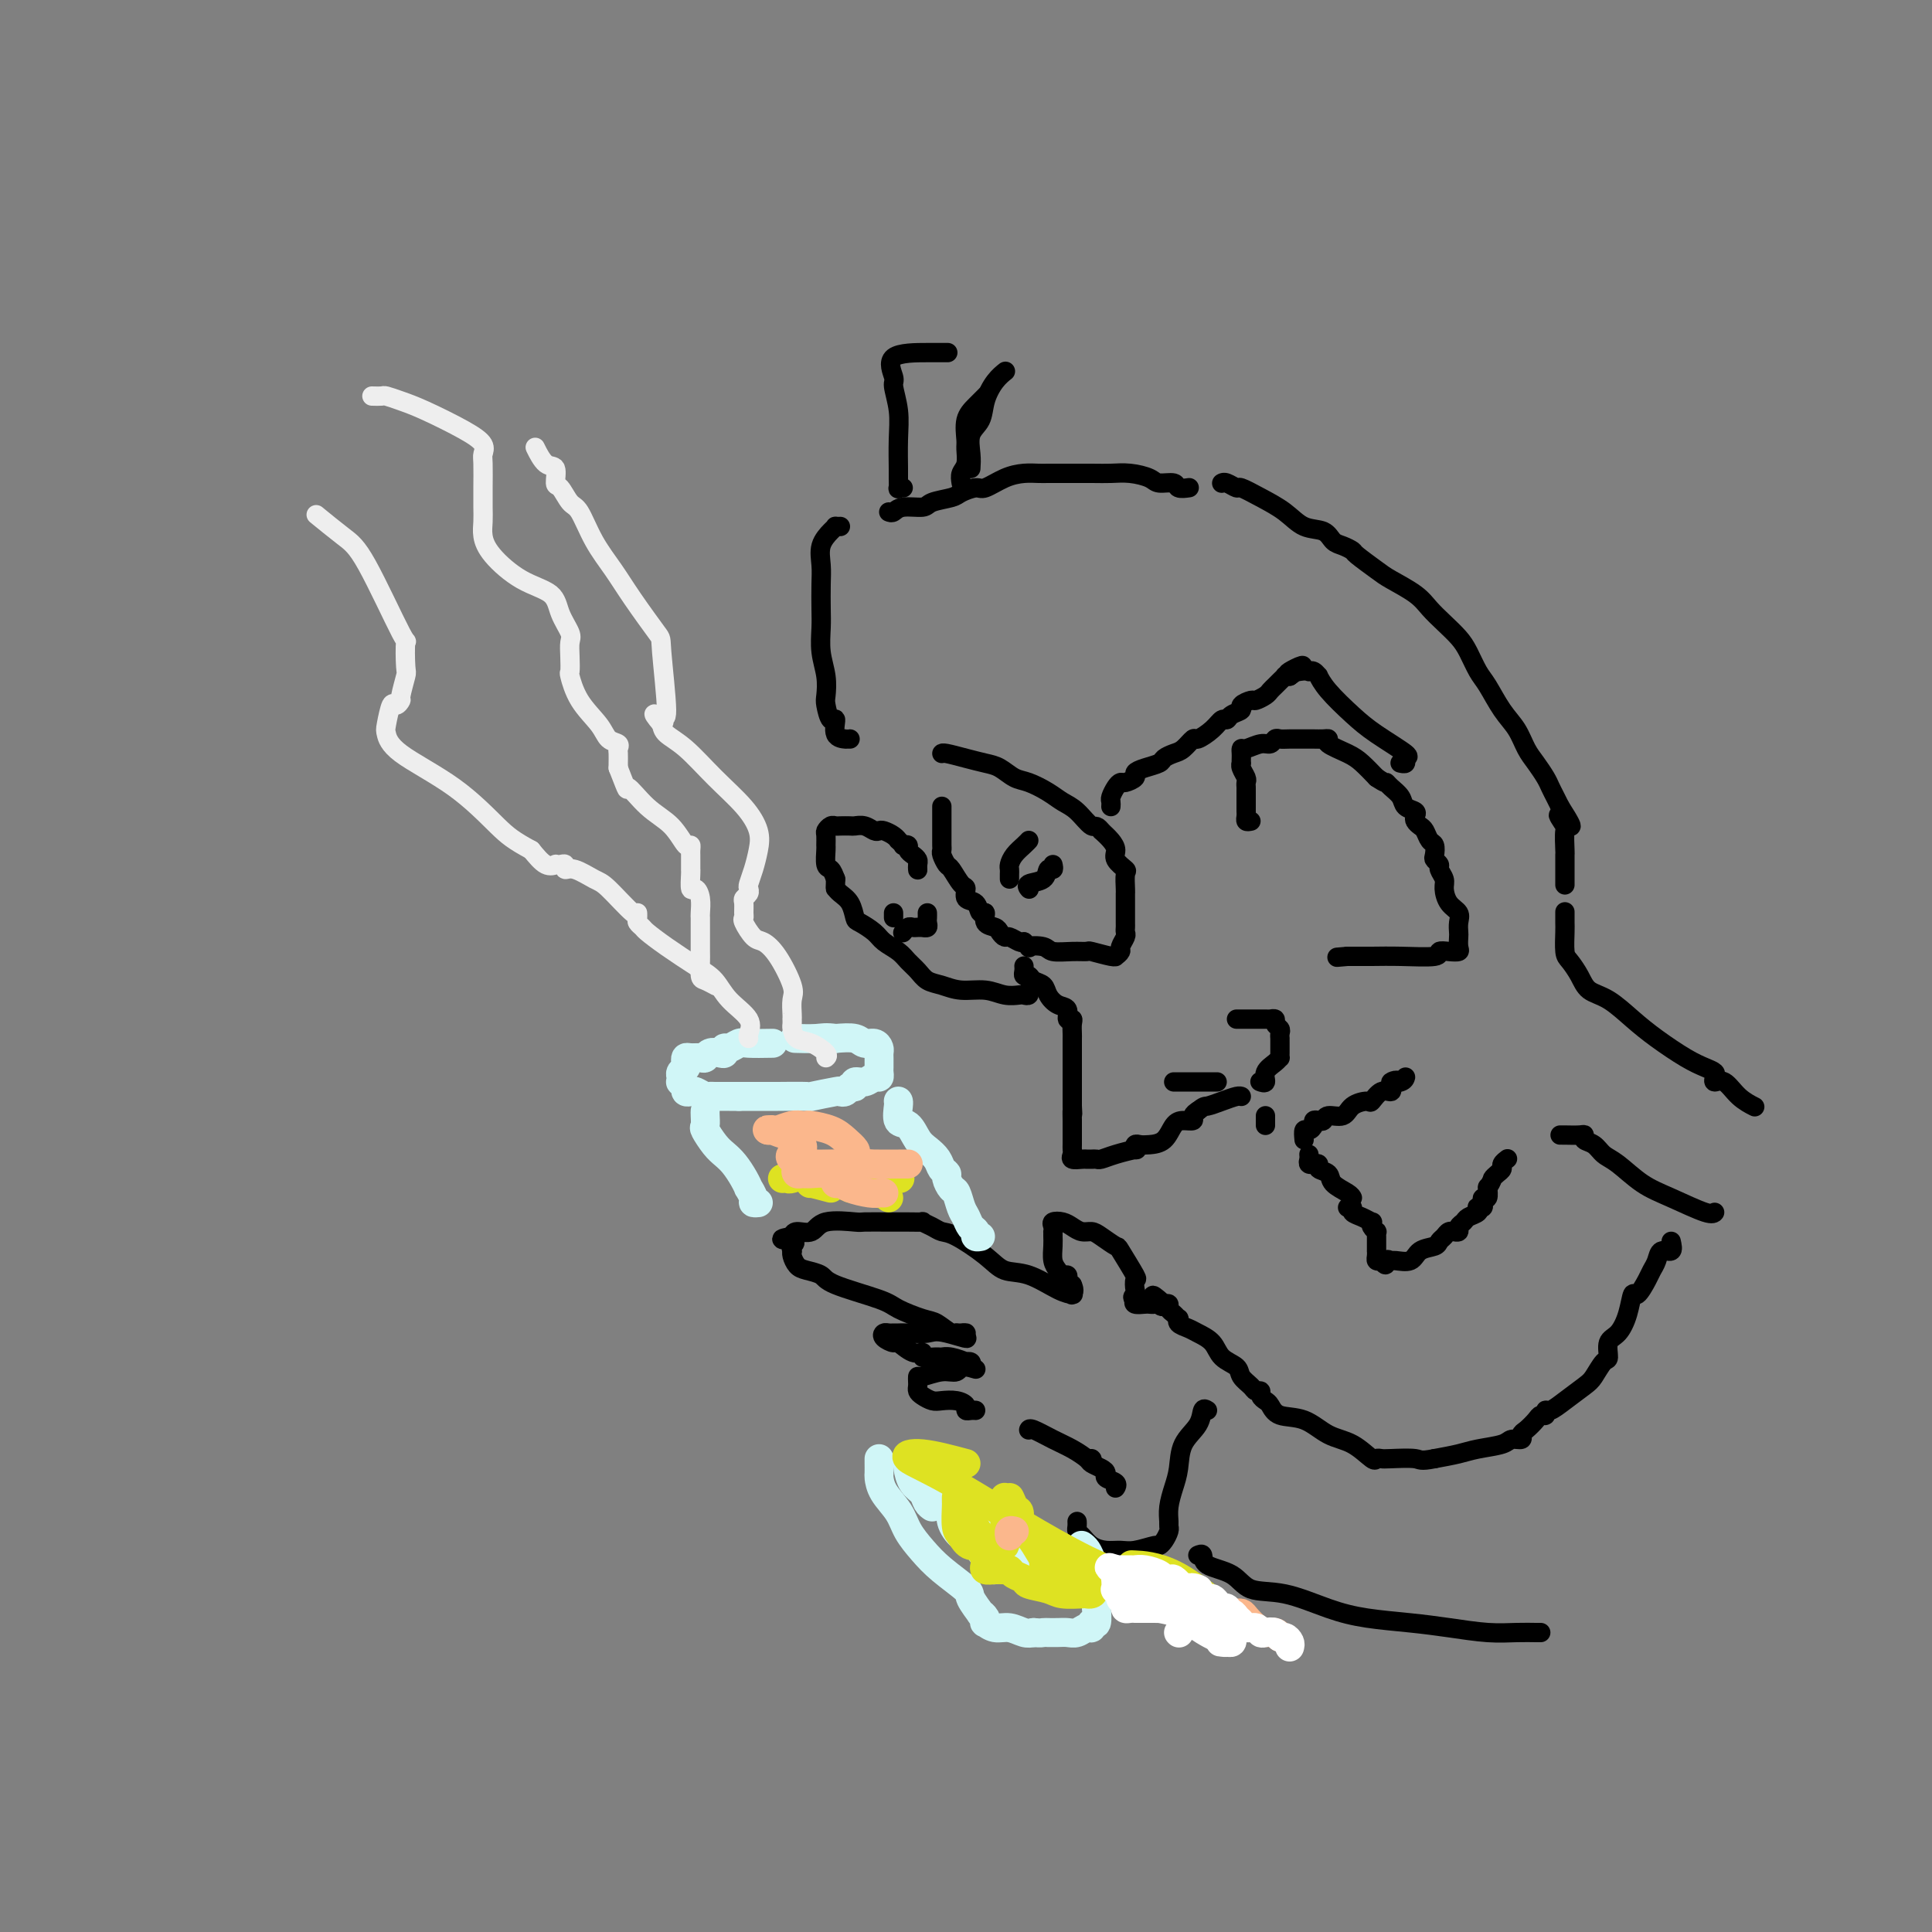 <svg viewBox='0 0 400 400' version='1.1' xmlns='http://www.w3.org/2000/svg' xmlns:xlink='http://www.w3.org/1999/xlink'><rect x="0" y="0" width="400" height="400" fill="#808080" stroke="none"/><g fill='none' stroke='rgb(0,0,0)' stroke-width='4' stroke-linecap='round' stroke-linejoin='round'><path d='M195,167c-0.000,-0.057 -0.000,-0.114 0,0c0.000,0.114 0.000,0.398 0,1c-0.000,0.602 -0.000,1.523 0,2c0.000,0.477 0.000,0.509 0,1c-0.000,0.491 -0.001,1.440 0,2c0.001,0.560 0.003,0.732 0,1c-0.003,0.268 -0.013,0.633 0,1c0.013,0.367 0.048,0.736 0,1c-0.048,0.264 -0.180,0.423 0,1c0.180,0.577 0.673,1.573 1,2c0.327,0.427 0.487,0.284 1,1c0.513,0.716 1.380,2.291 2,3c0.620,0.709 0.993,0.552 1,1c0.007,0.448 -0.354,1.500 0,2c0.354,0.500 1.422,0.449 2,1c0.578,0.551 0.665,1.706 1,2c0.335,0.294 0.916,-0.271 1,0c0.084,0.271 -0.329,1.378 0,2c0.329,0.622 1.401,0.759 2,1c0.599,0.241 0.724,0.587 1,1c0.276,0.413 0.703,0.894 1,1c0.297,0.106 0.465,-0.164 1,0c0.535,0.164 1.439,0.761 2,1c0.561,0.239 0.781,0.119 1,0'/><path d='M212,195c1.919,1.635 0.718,1.223 1,1c0.282,-0.223 2.047,-0.257 3,0c0.953,0.257 1.092,0.805 2,1c0.908,0.195 2.583,0.038 4,0c1.417,-0.038 2.575,0.043 3,0c0.425,-0.043 0.118,-0.211 1,0c0.882,0.211 2.953,0.801 4,1c1.047,0.199 1.069,0.008 1,0c-0.069,-0.008 -0.229,0.167 0,0c0.229,-0.167 0.846,-0.675 1,-1c0.154,-0.325 -0.155,-0.467 0,-1c0.155,-0.533 0.774,-1.457 1,-2c0.226,-0.543 0.061,-0.705 0,-1c-0.061,-0.295 -0.016,-0.723 0,-1c0.016,-0.277 0.004,-0.403 0,-1c-0.004,-0.597 -0.001,-1.665 0,-2c0.001,-0.335 0.000,0.064 0,0c-0.000,-0.064 0.000,-0.593 0,-1c-0.000,-0.407 -0.001,-0.694 0,-1c0.001,-0.306 0.002,-0.630 0,-1c-0.002,-0.370 -0.008,-0.785 0,-1c0.008,-0.215 0.031,-0.232 0,-1c-0.031,-0.768 -0.116,-2.289 0,-3c0.116,-0.711 0.432,-0.613 0,-1c-0.432,-0.387 -1.611,-1.258 -2,-2c-0.389,-0.742 0.011,-1.354 0,-2c-0.011,-0.646 -0.432,-1.328 -1,-2c-0.568,-0.672 -1.284,-1.336 -2,-2'/><path d='M228,172c-1.084,-1.463 -1.294,-0.619 -2,-1c-0.706,-0.381 -1.907,-1.985 -3,-3c-1.093,-1.015 -2.078,-1.442 -3,-2c-0.922,-0.558 -1.782,-1.249 -3,-2c-1.218,-0.751 -2.793,-1.563 -4,-2c-1.207,-0.437 -2.047,-0.499 -3,-1c-0.953,-0.501 -2.021,-1.441 -3,-2c-0.979,-0.559 -1.870,-0.738 -3,-1c-1.130,-0.262 -2.499,-0.606 -4,-1c-1.501,-0.394 -3.135,-0.837 -4,-1c-0.865,-0.163 -0.961,-0.047 -1,0c-0.039,0.047 -0.019,0.023 0,0'/><path d='M190,180c0.006,0.089 0.012,0.179 0,0c-0.012,-0.179 -0.040,-0.626 0,-1c0.040,-0.374 0.150,-0.675 0,-1c-0.150,-0.325 -0.561,-0.675 -1,-1c-0.439,-0.325 -0.906,-0.627 -1,-1c-0.094,-0.373 0.186,-0.817 0,-1c-0.186,-0.183 -0.836,-0.104 -1,0c-0.164,0.104 0.160,0.234 0,0c-0.160,-0.234 -0.802,-0.834 -1,-1c-0.198,-0.166 0.050,0.100 0,0c-0.050,-0.100 -0.397,-0.566 -1,-1c-0.603,-0.434 -1.461,-0.834 -2,-1c-0.539,-0.166 -0.759,-0.097 -1,0c-0.241,0.097 -0.502,0.222 -1,0c-0.498,-0.222 -1.233,-0.791 -2,-1c-0.767,-0.209 -1.567,-0.057 -2,0c-0.433,0.057 -0.498,0.019 -1,0c-0.502,-0.019 -1.441,-0.017 -2,0c-0.559,0.017 -0.738,0.050 -1,0c-0.262,-0.050 -0.606,-0.184 -1,0c-0.394,0.184 -0.838,0.687 -1,1c-0.162,0.313 -0.040,0.436 0,1c0.040,0.564 -0.000,1.568 0,2c0.000,0.432 0.041,0.291 0,1c-0.041,0.709 -0.165,2.268 0,3c0.165,0.732 0.619,0.638 1,1c0.381,0.362 0.691,1.181 1,2'/><path d='M173,182c-0.032,2.114 -0.113,1.899 0,2c0.113,0.101 0.418,0.516 1,1c0.582,0.484 1.439,1.036 2,2c0.561,0.964 0.825,2.341 1,3c0.175,0.659 0.259,0.599 1,1c0.741,0.401 2.138,1.262 3,2c0.862,0.738 1.189,1.353 2,2c0.811,0.647 2.107,1.325 3,2c0.893,0.675 1.385,1.348 2,2c0.615,0.652 1.354,1.284 2,2c0.646,0.716 1.201,1.516 2,2c0.799,0.484 1.843,0.652 3,1c1.157,0.348 2.428,0.878 4,1c1.572,0.122 3.444,-0.162 5,0c1.556,0.162 2.795,0.772 4,1c1.205,0.228 2.375,0.075 3,0c0.625,-0.075 0.704,-0.072 1,0c0.296,0.072 0.811,0.212 1,0c0.189,-0.212 0.054,-0.775 0,-1c-0.054,-0.225 -0.027,-0.113 0,0'/><path d='M230,167c0.023,-0.361 0.046,-0.723 0,-1c-0.046,-0.277 -0.162,-0.470 0,-1c0.162,-0.530 0.603,-1.399 1,-2c0.397,-0.601 0.752,-0.935 1,-1c0.248,-0.065 0.389,0.137 1,0c0.611,-0.137 1.693,-0.614 2,-1c0.307,-0.386 -0.160,-0.681 0,-1c0.160,-0.319 0.949,-0.661 2,-1c1.051,-0.339 2.366,-0.673 3,-1c0.634,-0.327 0.588,-0.646 1,-1c0.412,-0.354 1.283,-0.741 2,-1c0.717,-0.259 1.281,-0.389 2,-1c0.719,-0.611 1.593,-1.704 2,-2c0.407,-0.296 0.345,0.205 1,0c0.655,-0.205 2.026,-1.116 3,-2c0.974,-0.884 1.551,-1.742 2,-2c0.449,-0.258 0.768,0.085 1,0c0.232,-0.085 0.376,-0.596 1,-1c0.624,-0.404 1.729,-0.700 2,-1c0.271,-0.300 -0.292,-0.605 0,-1c0.292,-0.395 1.440,-0.879 2,-1c0.560,-0.121 0.531,0.123 1,0c0.469,-0.123 1.436,-0.611 2,-1c0.564,-0.389 0.725,-0.679 1,-1c0.275,-0.321 0.665,-0.675 1,-1c0.335,-0.325 0.616,-0.623 1,-1c0.384,-0.377 0.873,-0.832 1,-1c0.127,-0.168 -0.106,-0.048 0,0c0.106,0.048 0.553,0.024 1,0'/><path d='M267,140c5.481,-3.785 1.184,-1.747 0,-1c-1.184,0.747 0.744,0.205 2,0c1.256,-0.205 1.838,-0.071 2,0c0.162,0.071 -0.097,0.079 0,0c0.097,-0.079 0.549,-0.244 1,0c0.451,0.244 0.900,0.896 1,1c0.100,0.104 -0.151,-0.340 0,0c0.151,0.340 0.702,1.463 2,3c1.298,1.537 3.344,3.487 5,5c1.656,1.513 2.923,2.587 5,4c2.077,1.413 4.963,3.163 6,4c1.037,0.837 0.227,0.760 0,1c-0.227,0.240 0.131,0.795 0,1c-0.131,0.205 -0.752,0.058 -1,0c-0.248,-0.058 -0.124,-0.029 0,0'/><path d='M259,170c-0.423,0.085 -0.845,0.170 -1,0c-0.155,-0.170 -0.041,-0.595 0,-1c0.041,-0.405 0.011,-0.791 0,-1c-0.011,-0.209 -0.002,-0.240 0,-1c0.002,-0.760 -0.003,-2.249 0,-3c0.003,-0.751 0.015,-0.766 0,-1c-0.015,-0.234 -0.057,-0.689 0,-1c0.057,-0.311 0.211,-0.479 0,-1c-0.211,-0.521 -0.789,-1.396 -1,-2c-0.211,-0.604 -0.057,-0.936 0,-1c0.057,-0.064 0.016,0.142 0,0c-0.016,-0.142 -0.009,-0.630 0,-1c0.009,-0.370 0.019,-0.620 0,-1c-0.019,-0.380 -0.069,-0.890 0,-1c0.069,-0.110 0.255,0.181 1,0c0.745,-0.181 2.047,-0.833 3,-1c0.953,-0.167 1.558,0.151 2,0c0.442,-0.151 0.723,-0.773 1,-1c0.277,-0.227 0.550,-0.061 1,0c0.450,0.061 1.078,0.016 2,0c0.922,-0.016 2.139,-0.002 3,0c0.861,0.002 1.368,-0.007 2,0c0.632,0.007 1.390,0.032 2,0c0.610,-0.032 1.072,-0.119 1,0c-0.072,0.119 -0.679,0.444 0,1c0.679,0.556 2.644,1.342 4,2c1.356,0.658 2.102,1.188 3,2c0.898,0.812 1.949,1.906 3,3'/><path d='M285,161c2.124,1.428 1.936,0.998 2,1c0.064,0.002 0.382,0.434 1,1c0.618,0.566 1.538,1.265 2,2c0.462,0.735 0.467,1.507 1,2c0.533,0.493 1.596,0.708 2,1c0.404,0.292 0.150,0.660 0,1c-0.150,0.340 -0.194,0.653 0,1c0.194,0.347 0.627,0.727 1,1c0.373,0.273 0.687,0.440 1,1c0.313,0.560 0.624,1.512 1,2c0.376,0.488 0.818,0.511 1,1c0.182,0.489 0.105,1.444 0,2c-0.105,0.556 -0.239,0.714 0,1c0.239,0.286 0.850,0.699 1,1c0.150,0.301 -0.163,0.489 0,1c0.163,0.511 0.800,1.344 1,2c0.200,0.656 -0.037,1.135 0,2c0.037,0.865 0.350,2.114 1,3c0.650,0.886 1.638,1.407 2,2c0.362,0.593 0.098,1.259 0,2c-0.098,0.741 -0.032,1.558 0,2c0.032,0.442 0.029,0.510 0,1c-0.029,0.490 -0.083,1.403 0,2c0.083,0.597 0.302,0.878 0,1c-0.302,0.122 -1.126,0.085 -2,0c-0.874,-0.085 -1.800,-0.219 -2,0c-0.200,0.219 0.325,0.791 -1,1c-1.325,0.209 -4.499,0.056 -7,0c-2.501,-0.056 -4.327,-0.015 -6,0c-1.673,0.015 -3.192,0.004 -4,0c-0.808,-0.004 -0.904,-0.002 -1,0'/><path d='M279,198c-3.833,0.333 -1.917,0.167 0,0'/><path d='M176,153c-0.485,-0.004 -0.970,-0.009 -1,0c-0.030,0.009 0.395,0.031 0,0c-0.395,-0.031 -1.609,-0.114 -2,-1c-0.391,-0.886 0.040,-2.574 0,-3c-0.040,-0.426 -0.550,0.411 -1,0c-0.450,-0.411 -0.838,-2.070 -1,-3c-0.162,-0.930 -0.096,-1.132 0,-2c0.096,-0.868 0.222,-2.402 0,-4c-0.222,-1.598 -0.791,-3.259 -1,-5c-0.209,-1.741 -0.058,-3.561 0,-5c0.058,-1.439 0.022,-2.497 0,-4c-0.022,-1.503 -0.030,-3.450 0,-5c0.030,-1.550 0.098,-2.702 0,-4c-0.098,-1.298 -0.362,-2.740 0,-4c0.362,-1.260 1.351,-2.338 2,-3c0.649,-0.662 0.957,-0.910 1,-1c0.043,-0.090 -0.181,-0.024 0,0c0.181,0.024 0.766,0.007 1,0c0.234,-0.007 0.117,-0.003 0,0'/><path d='M184,106c0.309,0.120 0.618,0.239 1,0c0.382,-0.239 0.835,-0.837 2,-1c1.165,-0.163 3.040,0.110 4,0c0.960,-0.110 1.004,-0.602 2,-1c0.996,-0.398 2.944,-0.702 4,-1c1.056,-0.298 1.220,-0.591 2,-1c0.780,-0.409 2.177,-0.933 3,-1c0.823,-0.067 1.074,0.322 2,0c0.926,-0.322 2.527,-1.354 4,-2c1.473,-0.646 2.817,-0.905 4,-1c1.183,-0.095 2.206,-0.025 3,0c0.794,0.025 1.359,0.006 2,0c0.641,-0.006 1.359,0.001 3,0c1.641,-0.001 4.206,-0.010 6,0c1.794,0.010 2.817,0.040 4,0c1.183,-0.040 2.525,-0.151 4,0c1.475,0.151 3.082,0.562 4,1c0.918,0.438 1.147,0.902 2,1c0.853,0.098 2.332,-0.170 3,0c0.668,0.170 0.526,0.776 1,1c0.474,0.224 1.564,0.064 2,0c0.436,-0.064 0.218,-0.032 0,0'/><path d='M187,101c-0.423,-0.055 -0.846,-0.109 -1,0c-0.154,0.109 -0.040,0.383 0,0c0.040,-0.383 0.007,-1.423 0,-2c-0.007,-0.577 0.014,-0.690 0,-2c-0.014,-1.310 -0.062,-3.815 0,-6c0.062,-2.185 0.235,-4.050 0,-6c-0.235,-1.950 -0.879,-3.987 -1,-5c-0.121,-1.013 0.280,-1.004 0,-2c-0.280,-0.996 -1.240,-2.999 0,-4c1.240,-1.001 4.680,-1.000 7,-1c2.320,0.000 3.520,0.000 4,0c0.480,-0.000 0.240,-0.000 0,0'/><path d='M199,100c-0.114,-0.701 -0.228,-1.402 0,-2c0.228,-0.598 0.799,-1.094 1,-2c0.201,-0.906 0.033,-2.222 0,-3c-0.033,-0.778 0.068,-1.018 0,-2c-0.068,-0.982 -0.307,-2.707 0,-4c0.307,-1.293 1.160,-2.156 2,-3c0.840,-0.844 1.669,-1.670 2,-2c0.331,-0.330 0.166,-0.165 0,0'/><path d='M201,97c0.056,-0.881 0.112,-1.762 0,-3c-0.112,-1.238 -0.390,-2.833 0,-4c0.390,-1.167 1.450,-1.907 2,-3c0.550,-1.093 0.591,-2.540 1,-4c0.409,-1.460 1.187,-2.931 2,-4c0.813,-1.069 1.661,-1.734 2,-2c0.339,-0.266 0.170,-0.133 0,0'/><path d='M209,182c-0.004,-0.327 -0.009,-0.655 0,-1c0.009,-0.345 0.030,-0.709 0,-1c-0.030,-0.291 -0.113,-0.509 0,-1c0.113,-0.491 0.423,-1.256 1,-2c0.577,-0.744 1.423,-1.467 2,-2c0.577,-0.533 0.886,-0.874 1,-1c0.114,-0.126 0.033,-0.036 0,0c-0.033,0.036 -0.016,0.018 0,0'/><path d='M218,179c0.107,0.477 0.215,0.955 0,1c-0.215,0.045 -0.751,-0.342 -1,0c-0.249,0.342 -0.210,1.412 -1,2c-0.790,0.588 -2.408,0.694 -3,1c-0.592,0.306 -0.160,0.813 0,1c0.160,0.187 0.046,0.053 0,0c-0.046,-0.053 -0.023,-0.027 0,0'/><path d='M192,189c0.009,0.340 0.017,0.680 0,1c-0.017,0.320 -0.060,0.622 0,1c0.060,0.378 0.223,0.834 0,1c-0.223,0.166 -0.833,0.044 -1,0c-0.167,-0.044 0.109,-0.008 0,0c-0.109,0.008 -0.604,-0.012 -1,0c-0.396,0.012 -0.694,0.055 -1,0c-0.306,-0.055 -0.621,-0.207 -1,0c-0.379,0.207 -0.823,0.773 -1,1c-0.177,0.227 -0.089,0.113 0,0'/><path d='M185,190c0.000,-0.422 0.000,-0.844 0,-1c0.000,-0.156 0.000,-0.044 0,0c-0.000,0.044 0.000,0.022 0,0'/><path d='M212,200c0.026,0.303 0.052,0.605 0,1c-0.052,0.395 -0.183,0.882 0,1c0.183,0.118 0.682,-0.133 1,0c0.318,0.133 0.457,0.650 1,1c0.543,0.350 1.489,0.532 2,1c0.511,0.468 0.585,1.221 1,2c0.415,0.779 1.169,1.584 2,2c0.831,0.416 1.739,0.444 2,1c0.261,0.556 -0.126,1.640 0,2c0.126,0.360 0.766,-0.006 1,0c0.234,0.006 0.063,0.383 0,1c-0.063,0.617 -0.017,1.475 0,2c0.017,0.525 0.005,0.718 0,1c-0.005,0.282 -0.001,0.652 0,1c0.001,0.348 0.000,0.673 0,1c-0.000,0.327 -0.000,0.654 0,1c0.000,0.346 0.000,0.709 0,1c-0.000,0.291 -0.000,0.511 0,1c0.000,0.489 0.000,1.248 0,2c-0.000,0.752 -0.000,1.497 0,2c0.000,0.503 0.000,0.764 0,1c-0.000,0.236 -0.000,0.448 0,1c0.000,0.552 0.000,1.443 0,2c-0.000,0.557 -0.000,0.778 0,1'/><path d='M222,229c0.155,2.903 0.041,1.159 0,1c-0.041,-0.159 -0.011,1.267 0,2c0.011,0.733 0.003,0.774 0,1c-0.003,0.226 -0.001,0.638 0,1c0.001,0.362 0.001,0.674 0,1c-0.001,0.326 -0.002,0.665 0,1c0.002,0.335 0.007,0.664 0,1c-0.007,0.336 -0.027,0.678 0,1c0.027,0.322 0.101,0.622 0,1c-0.101,0.378 -0.378,0.833 0,1c0.378,0.167 1.409,0.045 2,0c0.591,-0.045 0.740,-0.015 1,0c0.260,0.015 0.631,0.014 1,0c0.369,-0.014 0.736,-0.041 1,0c0.264,0.041 0.424,0.151 1,0c0.576,-0.151 1.568,-0.562 3,-1c1.432,-0.438 3.303,-0.902 4,-1c0.697,-0.098 0.221,0.169 0,0c-0.221,-0.169 -0.186,-0.773 0,-1c0.186,-0.227 0.525,-0.075 1,0c0.475,0.075 1.088,0.073 2,0c0.912,-0.073 2.125,-0.219 3,-1c0.875,-0.781 1.414,-2.198 2,-3c0.586,-0.802 1.219,-0.988 2,-1c0.781,-0.012 1.710,0.151 2,0c0.290,-0.151 -0.060,-0.614 0,-1c0.060,-0.386 0.530,-0.693 1,-1'/><path d='M248,230c1.398,-1.110 1.394,-0.886 2,-1c0.606,-0.114 1.822,-0.567 3,-1c1.178,-0.433 2.317,-0.847 3,-1c0.683,-0.153 0.909,-0.044 1,0c0.091,0.044 0.045,0.022 0,0'/><path d='M261,224c-0.127,-0.047 -0.255,-0.093 0,0c0.255,0.093 0.891,0.327 1,0c0.109,-0.327 -0.311,-1.215 0,-2c0.311,-0.785 1.351,-1.467 2,-2c0.649,-0.533 0.906,-0.916 1,-1c0.094,-0.084 0.025,0.131 0,0c-0.025,-0.131 -0.007,-0.609 0,-1c0.007,-0.391 0.001,-0.696 0,-1c-0.001,-0.304 0.001,-0.606 0,-1c-0.001,-0.394 -0.004,-0.879 0,-1c0.004,-0.121 0.016,0.121 0,0c-0.016,-0.121 -0.061,-0.607 0,-1c0.061,-0.393 0.227,-0.694 0,-1c-0.227,-0.306 -0.846,-0.618 -1,-1c-0.154,-0.382 0.156,-0.834 0,-1c-0.156,-0.166 -0.777,-0.044 -1,0c-0.223,0.044 -0.046,0.012 -1,0c-0.954,-0.012 -3.039,-0.003 -4,0c-0.961,0.003 -0.797,0.001 -1,0c-0.203,-0.001 -0.772,-0.000 -1,0c-0.228,0.000 -0.114,0.000 0,0'/><path d='M252,224c-0.347,0.000 -0.695,0.000 -1,0c-0.305,0.000 -0.569,0.000 -1,0c-0.431,0.000 -1.030,0.000 -2,0c-0.970,-0.000 -2.312,0.000 -3,0c-0.688,0.000 -0.724,-0.000 -1,0c-0.276,0.000 -0.793,0.000 -1,0c-0.207,0.000 -0.103,0.000 0,0'/><path d='M262,231c0.000,0.310 0.000,0.619 0,1c0.000,0.381 0.000,0.833 0,1c0.000,0.167 0.000,0.048 0,0c0.000,-0.048 0.000,-0.024 0,0'/><path d='M270,236c-0.081,-0.868 -0.163,-1.735 0,-2c0.163,-0.265 0.569,0.074 1,0c0.431,-0.074 0.887,-0.560 1,-1c0.113,-0.440 -0.117,-0.834 0,-1c0.117,-0.166 0.582,-0.103 1,0c0.418,0.103 0.788,0.248 1,0c0.212,-0.248 0.266,-0.887 1,-1c0.734,-0.113 2.150,0.302 3,0c0.850,-0.302 1.135,-1.320 2,-2c0.865,-0.680 2.309,-1.023 3,-1c0.691,0.023 0.630,0.412 1,0c0.370,-0.412 1.171,-1.626 2,-2c0.829,-0.374 1.685,0.092 2,0c0.315,-0.092 0.090,-0.740 0,-1c-0.090,-0.260 -0.045,-0.130 0,0'/><path d='M288,225c2.679,-1.944 0.378,-1.305 0,-1c-0.378,0.305 1.167,0.274 2,0c0.833,-0.274 0.952,-0.793 1,-1c0.048,-0.207 0.024,-0.104 0,0'/><path d='M271,239c0.033,0.309 0.066,0.618 0,1c-0.066,0.382 -0.230,0.838 0,1c0.230,0.162 0.853,0.032 1,0c0.147,-0.032 -0.184,0.036 0,0c0.184,-0.036 0.883,-0.175 1,0c0.117,0.175 -0.347,0.663 0,1c0.347,0.337 1.505,0.521 2,1c0.495,0.479 0.329,1.252 1,2c0.671,0.748 2.181,1.471 3,2c0.819,0.529 0.948,0.866 1,1c0.052,0.134 0.026,0.067 0,0'/><path d='M279,250c0.467,-0.091 0.934,-0.183 1,0c0.066,0.183 -0.271,0.640 0,1c0.271,0.360 1.148,0.622 2,1c0.852,0.378 1.678,0.871 2,1c0.322,0.129 0.139,-0.106 0,0c-0.139,0.106 -0.233,0.553 0,1c0.233,0.447 0.795,0.893 1,1c0.205,0.107 0.055,-0.125 0,0c-0.055,0.125 -0.015,0.607 0,1c0.015,0.393 0.004,0.697 0,1c-0.004,0.303 -0.002,0.607 0,1c0.002,0.393 0.003,0.876 0,1c-0.003,0.124 -0.011,-0.111 0,0c0.011,0.111 0.041,0.568 0,1c-0.041,0.432 -0.155,0.838 0,1c0.155,0.162 0.577,0.081 1,0'/><path d='M286,261c1.253,1.700 0.887,0.449 1,0c0.113,-0.449 0.706,-0.095 1,0c0.294,0.095 0.288,-0.069 1,0c0.712,0.069 2.141,0.369 3,0c0.859,-0.369 1.147,-1.409 2,-2c0.853,-0.591 2.271,-0.733 3,-1c0.729,-0.267 0.769,-0.660 1,-1c0.231,-0.340 0.654,-0.626 1,-1c0.346,-0.374 0.614,-0.835 1,-1c0.386,-0.165 0.891,-0.033 1,0c0.109,0.033 -0.179,-0.033 0,0c0.179,0.033 0.826,0.164 1,0c0.174,-0.164 -0.125,-0.622 0,-1c0.125,-0.378 0.673,-0.676 1,-1c0.327,-0.324 0.431,-0.675 1,-1c0.569,-0.325 1.603,-0.626 2,-1c0.397,-0.374 0.158,-0.823 0,-1c-0.158,-0.177 -0.235,-0.084 0,0c0.235,0.084 0.781,0.159 1,0c0.219,-0.159 0.111,-0.551 0,-1c-0.111,-0.449 -0.226,-0.955 0,-1c0.226,-0.045 0.792,0.373 1,0c0.208,-0.373 0.060,-1.535 0,-2c-0.060,-0.465 -0.030,-0.232 0,0'/><path d='M308,246c1.111,-1.798 0.890,-1.792 1,-2c0.110,-0.208 0.552,-0.630 1,-1c0.448,-0.370 0.904,-0.687 1,-1c0.096,-0.313 -0.166,-0.623 0,-1c0.166,-0.377 0.762,-0.822 1,-1c0.238,-0.178 0.119,-0.089 0,0'/><path d='M323,235c0.117,-0.007 0.233,-0.014 1,0c0.767,0.014 2.183,0.049 3,0c0.817,-0.049 1.035,-0.181 1,0c-0.035,0.181 -0.324,0.674 0,1c0.324,0.326 1.262,0.484 2,1c0.738,0.516 1.276,1.389 2,2c0.724,0.611 1.634,0.959 3,2c1.366,1.041 3.189,2.776 5,4c1.811,1.224 3.609,1.936 6,3c2.391,1.064 5.374,2.479 7,3c1.626,0.521 1.893,0.149 2,0c0.107,-0.149 0.053,-0.074 0,0'/><path d='M253,100c-0.054,0.033 -0.109,0.067 0,0c0.109,-0.067 0.381,-0.234 1,0c0.619,0.234 1.585,0.868 2,1c0.415,0.132 0.279,-0.240 1,0c0.721,0.240 2.301,1.090 4,2c1.699,0.910 3.519,1.879 5,3c1.481,1.121 2.625,2.395 4,3c1.375,0.605 2.982,0.541 4,1c1.018,0.459 1.449,1.439 2,2c0.551,0.561 1.223,0.702 2,1c0.777,0.298 1.661,0.754 2,1c0.339,0.246 0.135,0.281 1,1c0.865,0.719 2.801,2.121 4,3c1.199,0.879 1.662,1.236 3,2c1.338,0.764 3.552,1.936 5,3c1.448,1.064 2.131,2.022 3,3c0.869,0.978 1.923,1.978 3,3c1.077,1.022 2.178,2.065 3,3c0.822,0.935 1.365,1.761 2,3c0.635,1.239 1.363,2.891 2,4c0.637,1.109 1.181,1.675 2,3c0.819,1.325 1.911,3.408 3,5c1.089,1.592 2.176,2.691 3,4c0.824,1.309 1.387,2.826 2,4c0.613,1.174 1.278,2.005 2,3c0.722,0.995 1.503,2.153 2,3c0.497,0.847 0.711,1.382 1,2c0.289,0.618 0.654,1.319 1,2c0.346,0.681 0.673,1.340 1,2'/><path d='M323,167c4.580,7.138 1.031,2.981 0,2c-1.031,-0.981 0.456,1.212 1,2c0.544,0.788 0.146,0.171 0,1c-0.146,0.829 -0.039,3.105 0,4c0.039,0.895 0.010,0.408 0,1c-0.010,0.592 -0.003,2.262 0,3c0.003,0.738 0.001,0.545 0,1c-0.001,0.455 -0.000,1.559 0,2c0.000,0.441 0.000,0.221 0,0'/><path d='M324,189c0.001,-0.195 0.002,-0.391 0,0c-0.002,0.391 -0.008,1.367 0,2c0.008,0.633 0.031,0.922 0,2c-0.031,1.078 -0.117,2.944 0,4c0.117,1.056 0.435,1.300 1,2c0.565,0.700 1.377,1.856 2,3c0.623,1.144 1.058,2.278 2,3c0.942,0.722 2.391,1.034 4,2c1.609,0.966 3.377,2.588 5,4c1.623,1.412 3.101,2.616 5,4c1.899,1.384 4.220,2.950 6,4c1.780,1.050 3.018,1.585 4,2c0.982,0.415 1.707,0.709 2,1c0.293,0.291 0.152,0.579 0,1c-0.152,0.421 -0.317,0.975 0,1c0.317,0.025 1.116,-0.478 2,0c0.884,0.478 1.853,1.936 3,3c1.147,1.064 2.470,1.732 3,2c0.530,0.268 0.265,0.134 0,0'/><path d='M346,257c0.203,0.892 0.406,1.784 0,2c-0.406,0.216 -1.422,-0.245 -2,0c-0.578,0.245 -0.718,1.197 -1,2c-0.282,0.803 -0.705,1.456 -1,2c-0.295,0.544 -0.463,0.979 -1,2c-0.537,1.021 -1.444,2.628 -2,3c-0.556,0.372 -0.761,-0.492 -1,0c-0.239,0.492 -0.511,2.339 -1,4c-0.489,1.661 -1.195,3.134 -2,4c-0.805,0.866 -1.708,1.123 -2,2c-0.292,0.877 0.029,2.374 0,3c-0.029,0.626 -0.406,0.382 -1,1c-0.594,0.618 -1.403,2.098 -2,3c-0.597,0.902 -0.982,1.226 -2,2c-1.018,0.774 -2.668,1.997 -4,3c-1.332,1.003 -2.345,1.787 -3,2c-0.655,0.213 -0.952,-0.146 -1,0c-0.048,0.146 0.155,0.798 0,1c-0.155,0.202 -0.667,-0.047 -1,0c-0.333,0.047 -0.488,0.390 -1,1c-0.512,0.610 -1.380,1.487 -2,2c-0.620,0.513 -0.991,0.662 -1,1c-0.009,0.338 0.344,0.864 0,1c-0.344,0.136 -1.385,-0.118 -2,0c-0.615,0.118 -0.804,0.609 -2,1c-1.196,0.391 -3.399,0.682 -5,1c-1.601,0.318 -2.600,0.662 -4,1c-1.400,0.338 -3.200,0.669 -5,1'/><path d='M297,302c-3.106,0.620 -2.872,0.169 -4,0c-1.128,-0.169 -3.620,-0.055 -5,0c-1.380,0.055 -1.649,0.052 -2,0c-0.351,-0.052 -0.784,-0.154 -1,0c-0.216,0.154 -0.215,0.565 -1,0c-0.785,-0.565 -2.357,-2.106 -4,-3c-1.643,-0.894 -3.357,-1.143 -5,-2c-1.643,-0.857 -3.215,-2.323 -5,-3c-1.785,-0.677 -3.784,-0.563 -5,-1c-1.216,-0.437 -1.650,-1.423 -2,-2c-0.350,-0.577 -0.618,-0.745 -1,-1c-0.382,-0.255 -0.880,-0.596 -1,-1c-0.120,-0.404 0.139,-0.871 0,-1c-0.139,-0.129 -0.674,0.080 -1,0c-0.326,-0.080 -0.442,-0.448 -1,-1c-0.558,-0.552 -1.557,-1.289 -2,-2c-0.443,-0.711 -0.331,-1.395 -1,-2c-0.669,-0.605 -2.120,-1.132 -3,-2c-0.880,-0.868 -1.189,-2.079 -2,-3c-0.811,-0.921 -2.126,-1.552 -3,-2c-0.874,-0.448 -1.309,-0.711 -2,-1c-0.691,-0.289 -1.639,-0.602 -2,-1c-0.361,-0.398 -0.134,-0.881 0,-1c0.134,-0.119 0.177,0.126 0,0c-0.177,-0.126 -0.573,-0.621 -1,-1c-0.427,-0.379 -0.884,-0.640 -1,-1c-0.116,-0.360 0.110,-0.817 0,-1c-0.110,-0.183 -0.555,-0.091 -1,0'/><path d='M241,270c-3.952,-3.558 -1.831,-0.954 -1,0c0.831,0.954 0.373,0.256 0,0c-0.373,-0.256 -0.661,-0.071 -1,0c-0.339,0.071 -0.730,0.029 -1,0c-0.270,-0.029 -0.419,-0.046 -1,0c-0.581,0.046 -1.595,0.156 -2,0c-0.405,-0.156 -0.203,-0.578 0,-1'/><path d='M235,269c-0.932,-0.354 -0.261,-0.740 0,-1c0.261,-0.260 0.111,-0.394 0,-1c-0.111,-0.606 -0.183,-1.686 0,-2c0.183,-0.314 0.621,0.136 0,-1c-0.621,-1.136 -2.302,-3.859 -3,-5c-0.698,-1.141 -0.414,-0.701 -1,-1c-0.586,-0.299 -2.043,-1.338 -3,-2c-0.957,-0.662 -1.413,-0.949 -2,-1c-0.587,-0.051 -1.306,0.133 -2,0c-0.694,-0.133 -1.363,-0.582 -2,-1c-0.637,-0.418 -1.243,-0.806 -2,-1c-0.757,-0.194 -1.667,-0.193 -2,0c-0.333,0.193 -0.089,0.579 0,1c0.089,0.421 0.023,0.879 0,1c-0.023,0.121 -0.003,-0.094 0,0c0.003,0.094 -0.010,0.499 0,1c0.010,0.501 0.045,1.100 0,2c-0.045,0.900 -0.170,2.100 0,3c0.170,0.900 0.633,1.499 1,2c0.367,0.501 0.637,0.905 1,1c0.363,0.095 0.819,-0.119 1,0c0.181,0.119 0.087,0.570 0,1c-0.087,0.430 -0.168,0.837 0,1c0.168,0.163 0.584,0.081 1,0'/><path d='M222,266c0.626,1.227 0.192,1.796 0,2c-0.192,0.204 -0.141,0.043 0,0c0.141,-0.043 0.372,0.034 0,0c-0.372,-0.034 -1.345,-0.177 -3,-1c-1.655,-0.823 -3.991,-2.325 -6,-3c-2.009,-0.675 -3.693,-0.523 -5,-1c-1.307,-0.477 -2.239,-1.581 -4,-3c-1.761,-1.419 -4.350,-3.151 -6,-4c-1.650,-0.849 -2.360,-0.816 -3,-1c-0.640,-0.184 -1.211,-0.585 -2,-1c-0.789,-0.415 -1.795,-0.843 -2,-1c-0.205,-0.157 0.392,-0.041 0,0c-0.392,0.041 -1.771,0.009 -3,0c-1.229,-0.009 -2.306,0.005 -4,0c-1.694,-0.005 -4.005,-0.030 -5,0c-0.995,0.030 -0.673,0.116 -2,0c-1.327,-0.116 -4.304,-0.433 -6,0c-1.696,0.433 -2.110,1.617 -3,2c-0.890,0.383 -2.254,-0.033 -3,0c-0.746,0.033 -0.873,0.517 -1,1'/><path d='M164,256c-4.177,0.647 -1.120,0.764 0,1c1.120,0.236 0.303,0.592 0,1c-0.303,0.408 -0.090,0.869 0,1c0.090,0.131 0.059,-0.068 0,0c-0.059,0.068 -0.146,0.401 0,1c0.146,0.599 0.525,1.463 1,2c0.475,0.537 1.044,0.748 2,1c0.956,0.252 2.297,0.544 3,1c0.703,0.456 0.768,1.077 3,2c2.232,0.923 6.632,2.150 9,3c2.368,0.850 2.703,1.324 4,2c1.297,0.676 3.554,1.554 5,2c1.446,0.446 2.081,0.459 3,1c0.919,0.541 2.123,1.609 3,2c0.877,0.391 1.429,0.105 2,0c0.571,-0.105 1.163,-0.030 1,0c-0.163,0.030 -1.082,0.015 -2,0'/><path d='M198,276c4.838,2.166 0.432,0.580 -2,0c-2.432,-0.580 -2.889,-0.155 -4,0c-1.111,0.155 -2.875,0.041 -4,0c-1.125,-0.041 -1.610,-0.008 -2,0c-0.390,0.008 -0.686,-0.008 -1,0c-0.314,0.008 -0.647,0.038 -1,0c-0.353,-0.038 -0.726,-0.146 -1,0c-0.274,0.146 -0.447,0.546 0,1c0.447,0.454 1.516,0.963 2,1c0.484,0.037 0.384,-0.396 1,0c0.616,0.396 1.949,1.623 3,2c1.051,0.377 1.822,-0.095 2,0c0.178,0.095 -0.235,0.756 0,1c0.235,0.244 1.118,0.069 2,0c0.882,-0.069 1.762,-0.032 2,0c0.238,0.032 -0.167,0.060 0,0c0.167,-0.060 0.907,-0.210 2,0c1.093,0.210 2.540,0.778 3,1c0.460,0.222 -0.069,0.098 0,0c0.069,-0.098 0.734,-0.171 1,0c0.266,0.171 0.133,0.585 0,1'/><path d='M201,283c2.338,1.018 0.181,0.062 -1,0c-1.181,-0.062 -1.388,0.771 -2,1c-0.612,0.229 -1.628,-0.146 -3,0c-1.372,0.146 -3.100,0.813 -4,1c-0.900,0.187 -0.971,-0.105 -1,0c-0.029,0.105 -0.016,0.606 0,1c0.016,0.394 0.034,0.680 0,1c-0.034,0.320 -0.119,0.673 0,1c0.119,0.327 0.442,0.626 1,1c0.558,0.374 1.350,0.822 2,1c0.650,0.178 1.158,0.086 2,0c0.842,-0.086 2.019,-0.167 3,0c0.981,0.167 1.766,0.581 2,1c0.234,0.419 -0.081,0.844 0,1c0.081,0.156 0.560,0.042 1,0c0.440,-0.042 0.840,-0.012 1,0c0.160,0.012 0.080,0.006 0,0'/><path d='M226,302c0.000,0.000 0.100,0.100 0.1,0.1'/><path d='M213,296c-0.018,0.048 -0.036,0.097 0,0c0.036,-0.097 0.127,-0.338 1,0c0.873,0.338 2.527,1.256 4,2c1.473,0.744 2.763,1.312 4,2c1.237,0.688 2.420,1.494 3,2c0.580,0.506 0.555,0.713 1,1c0.445,0.287 1.359,0.655 2,1c0.641,0.345 1.009,0.667 1,1c-0.009,0.333 -0.395,0.678 0,1c0.395,0.322 1.570,0.622 2,1c0.430,0.378 0.116,0.832 0,1c-0.116,0.168 -0.033,0.048 0,0c0.033,-0.048 0.017,-0.024 0,0'/><path d='M250,292c-0.394,-0.252 -0.788,-0.504 -1,0c-0.212,0.504 -0.243,1.765 -1,3c-0.757,1.235 -2.241,2.443 -3,4c-0.759,1.557 -0.792,3.464 -1,5c-0.208,1.536 -0.591,2.701 -1,4c-0.409,1.299 -0.844,2.733 -1,4c-0.156,1.267 -0.031,2.368 0,3c0.031,0.632 -0.030,0.795 0,1c0.030,0.205 0.153,0.451 0,1c-0.153,0.549 -0.582,1.401 -1,2c-0.418,0.599 -0.825,0.946 -1,1c-0.175,0.054 -0.119,-0.184 -1,0c-0.881,0.184 -2.698,0.789 -4,1c-1.302,0.211 -2.090,0.029 -3,0c-0.910,-0.029 -1.943,0.095 -3,0c-1.057,-0.095 -2.140,-0.407 -3,-1c-0.860,-0.593 -1.498,-1.465 -2,-2c-0.502,-0.535 -0.866,-0.731 -1,-1c-0.134,-0.269 -0.036,-0.611 0,-1c0.036,-0.389 0.010,-0.825 0,-1c-0.010,-0.175 -0.005,-0.087 0,0'/><path d='M248,322c0.440,-0.189 0.879,-0.379 1,0c0.121,0.379 -0.077,1.326 1,2c1.077,0.674 3.428,1.073 5,2c1.572,0.927 2.364,2.381 4,3c1.636,0.619 4.114,0.403 7,1c2.886,0.597 6.178,2.006 9,3c2.822,0.994 5.174,1.573 8,2c2.826,0.427 6.127,0.703 9,1c2.873,0.297 5.320,0.615 8,1c2.680,0.385 5.594,0.835 8,1c2.406,0.165 4.305,0.044 6,0c1.695,-0.044 3.187,-0.012 4,0c0.813,0.012 0.947,0.003 1,0c0.053,-0.003 0.027,-0.002 0,0'/></g>
<g fill='none' stroke='rgb(208,246,247)' stroke-width='6' stroke-linecap='round' stroke-linejoin='round'><path d='M160,216c-1.939,0.032 -3.878,0.065 -5,0c-1.122,-0.065 -1.427,-0.227 -2,0c-0.573,0.227 -1.414,0.845 -2,1c-0.586,0.155 -0.917,-0.151 -1,0c-0.083,0.151 0.081,0.758 0,1c-0.081,0.242 -0.406,0.118 -1,0c-0.594,-0.118 -1.455,-0.228 -2,0c-0.545,0.228 -0.773,0.796 -1,1c-0.227,0.204 -0.452,0.043 -1,0c-0.548,-0.043 -1.419,0.030 -2,0c-0.581,-0.030 -0.874,-0.163 -1,0c-0.126,0.163 -0.086,0.622 0,1c0.086,0.378 0.218,0.675 0,1c-0.218,0.325 -0.786,0.678 -1,1c-0.214,0.322 -0.072,0.612 0,1c0.072,0.388 0.075,0.875 0,1c-0.075,0.125 -0.228,-0.111 0,0c0.228,0.111 0.838,0.569 1,1c0.162,0.431 -0.125,0.833 0,1c0.125,0.167 0.662,0.097 1,0c0.338,-0.097 0.479,-0.222 1,0c0.521,0.222 1.424,0.792 2,1c0.576,0.208 0.824,0.056 1,0c0.176,-0.056 0.278,-0.015 1,0c0.722,0.015 2.063,0.004 3,0c0.937,-0.004 1.468,-0.002 2,0'/><path d='M153,227c1.299,0.000 1.047,0.001 2,0c0.953,-0.001 3.111,-0.004 4,0c0.889,0.004 0.511,0.015 2,0c1.489,-0.015 4.847,-0.055 6,0c1.153,0.055 0.101,0.207 1,0c0.899,-0.207 3.748,-0.772 5,-1c1.252,-0.228 0.908,-0.118 1,0c0.092,0.118 0.619,0.243 1,0c0.381,-0.243 0.616,-0.854 1,-1c0.384,-0.146 0.916,0.172 1,0c0.084,-0.172 -0.279,-0.834 0,-1c0.279,-0.166 1.199,0.163 2,0c0.801,-0.163 1.483,-0.817 2,-1c0.517,-0.183 0.871,0.105 1,0c0.129,-0.105 0.035,-0.602 0,-1c-0.035,-0.398 -0.009,-0.698 0,-1c0.009,-0.302 0.003,-0.605 0,-1c-0.003,-0.395 -0.003,-0.880 0,-1c0.003,-0.120 0.009,0.127 0,0c-0.009,-0.127 -0.031,-0.626 0,-1c0.031,-0.374 0.116,-0.622 0,-1c-0.116,-0.378 -0.433,-0.885 -1,-1c-0.567,-0.115 -1.383,0.161 -2,0c-0.617,-0.161 -1.033,-0.760 -2,-1c-0.967,-0.240 -2.483,-0.120 -4,0'/><path d='M173,215c-2.060,-0.310 -2.708,-0.083 -4,0c-1.292,0.083 -3.226,0.024 -4,0c-0.774,-0.024 -0.387,-0.012 0,0'/><path d='M146,230c-0.013,0.206 -0.026,0.411 0,1c0.026,0.589 0.090,1.560 0,2c-0.090,0.440 -0.333,0.348 0,1c0.333,0.652 1.242,2.050 2,3c0.758,0.950 1.365,1.454 2,2c0.635,0.546 1.299,1.134 2,2c0.701,0.866 1.441,2.012 2,3c0.559,0.988 0.938,1.820 1,2c0.062,0.180 -0.193,-0.292 0,0c0.193,0.292 0.835,1.346 1,2c0.165,0.654 -0.148,0.907 0,1c0.148,0.093 0.757,0.027 1,0c0.243,-0.027 0.122,-0.013 0,0'/><path d='M186,228c-0.013,-0.025 -0.026,-0.049 0,0c0.026,0.049 0.090,0.173 0,1c-0.090,0.827 -0.333,2.357 0,3c0.333,0.643 1.241,0.400 2,1c0.759,0.600 1.370,2.045 2,3c0.630,0.955 1.278,1.421 2,2c0.722,0.579 1.517,1.273 2,2c0.483,0.727 0.654,1.488 1,2c0.346,0.512 0.866,0.774 1,1c0.134,0.226 -0.119,0.416 0,1c0.119,0.584 0.609,1.561 1,2c0.391,0.439 0.683,0.341 1,1c0.317,0.659 0.658,2.075 1,3c0.342,0.925 0.684,1.358 1,2c0.316,0.642 0.607,1.492 1,2c0.393,0.508 0.889,0.672 1,1c0.111,0.328 -0.162,0.819 0,1c0.162,0.181 0.761,0.052 1,0c0.239,-0.052 0.120,-0.026 0,0'/><path d='M182,302c0.001,0.480 0.001,0.960 0,1c-0.001,0.040 -0.005,-0.359 0,0c0.005,0.359 0.017,1.477 0,2c-0.017,0.523 -0.063,0.450 0,1c0.063,0.550 0.233,1.724 1,3c0.767,1.276 2.129,2.653 3,4c0.871,1.347 1.251,2.663 2,4c0.749,1.337 1.869,2.695 3,4c1.131,1.305 2.274,2.555 4,4c1.726,1.445 4.035,3.083 5,4c0.965,0.917 0.585,1.111 1,2c0.415,0.889 1.627,2.472 2,3c0.373,0.528 -0.091,0.002 0,0c0.091,-0.002 0.737,0.520 1,1c0.263,0.480 0.143,0.917 0,1c-0.143,0.083 -0.309,-0.188 0,0c0.309,0.188 1.093,0.834 2,1c0.907,0.166 1.936,-0.148 3,0c1.064,0.148 2.161,0.756 3,1c0.839,0.244 1.419,0.122 2,0'/><path d='M214,338c1.623,0.155 1.681,0.041 2,0c0.319,-0.041 0.900,-0.010 1,0c0.100,0.010 -0.282,-0.001 0,0c0.282,0.001 1.228,0.016 2,0c0.772,-0.016 1.369,-0.061 2,0c0.631,0.061 1.297,0.230 2,0c0.703,-0.230 1.442,-0.857 2,-1c0.558,-0.143 0.934,0.199 1,0c0.066,-0.199 -0.178,-0.939 0,-1c0.178,-0.061 0.780,0.556 1,0c0.220,-0.556 0.060,-2.284 0,-3c-0.060,-0.716 -0.019,-0.418 0,-1c0.019,-0.582 0.016,-2.043 0,-3c-0.016,-0.957 -0.047,-1.409 0,-2c0.047,-0.591 0.170,-1.321 0,-2c-0.170,-0.679 -0.634,-1.306 -1,-2c-0.366,-0.694 -0.634,-1.454 -1,-2c-0.366,-0.546 -0.829,-0.878 -1,-1c-0.171,-0.122 -0.049,-0.035 0,0c0.049,0.035 0.024,0.017 0,0'/><path d='M188,302c-0.004,0.432 -0.008,0.864 0,1c0.008,0.136 0.029,-0.024 0,0c-0.029,0.024 -0.109,0.231 0,1c0.109,0.769 0.408,2.101 1,3c0.592,0.899 1.478,1.365 2,2c0.522,0.635 0.679,1.440 1,2c0.321,0.560 0.806,0.874 1,1c0.194,0.126 0.097,0.063 0,0'/><path d='M196,308c0.726,1.598 1.452,3.196 2,4c0.548,0.804 0.919,0.815 2,2c1.081,1.185 2.871,3.543 4,5c1.129,1.457 1.595,2.013 2,3c0.405,0.987 0.747,2.406 1,2c0.253,-0.406 0.417,-2.636 0,-4c-0.417,-1.364 -1.416,-1.864 -2,-3c-0.584,-1.136 -0.754,-2.910 -1,-4c-0.246,-1.090 -0.568,-1.496 -1,-2c-0.432,-0.504 -0.975,-1.104 -1,-1c-0.025,0.104 0.466,0.914 1,2c0.534,1.086 1.110,2.448 3,4c1.890,1.552 5.094,3.292 7,5c1.906,1.708 2.513,3.383 3,4c0.487,0.617 0.853,0.176 1,0c0.147,-0.176 0.073,-0.088 0,0'/><path d='M192,309c-0.018,-0.296 -0.036,-0.591 0,-1c0.036,-0.409 0.125,-0.930 0,-1c-0.125,-0.070 -0.463,0.313 0,0c0.463,-0.313 1.728,-1.322 3,-2c1.272,-0.678 2.551,-1.024 3,-1c0.449,0.024 0.066,0.418 0,1c-0.066,0.582 0.184,1.354 0,2c-0.184,0.646 -0.801,1.168 -1,2c-0.199,0.832 0.020,1.974 0,3c-0.020,1.026 -0.279,1.936 0,3c0.279,1.064 1.096,2.283 2,3c0.904,0.717 1.895,0.931 3,2c1.105,1.069 2.324,2.994 3,4c0.676,1.006 0.810,1.094 1,1c0.190,-0.094 0.436,-0.372 0,-1c-0.436,-0.628 -1.553,-1.608 -2,-2c-0.447,-0.392 -0.223,-0.196 0,0'/></g>
<g fill='none' stroke='rgb(222,226,34)' stroke-width='6' stroke-linecap='round' stroke-linejoin='round'><path d='M198,310c-0.005,0.419 -0.011,0.838 0,1c0.011,0.162 0.038,0.066 0,1c-0.038,0.934 -0.140,2.899 0,4c0.140,1.101 0.524,1.339 1,2c0.476,0.661 1.044,1.743 2,2c0.956,0.257 2.298,-0.313 3,0c0.702,0.313 0.762,1.509 1,2c0.238,0.491 0.652,0.278 1,0c0.348,-0.278 0.629,-0.622 1,-1c0.371,-0.378 0.831,-0.792 1,-1c0.169,-0.208 0.045,-0.210 0,-1c-0.045,-0.790 -0.013,-2.369 0,-3c0.013,-0.631 0.006,-0.316 0,0'/><path d='M208,310c-0.014,0.357 -0.028,0.713 0,1c0.028,0.287 0.099,0.504 0,1c-0.099,0.496 -0.366,1.272 0,2c0.366,0.728 1.366,1.409 2,2c0.634,0.591 0.903,1.094 1,1c0.097,-0.094 0.023,-0.783 0,-1c-0.023,-0.217 0.004,0.037 0,0c-0.004,-0.037 -0.039,-0.366 0,-1c0.039,-0.634 0.150,-1.572 0,-2c-0.150,-0.428 -0.563,-0.347 -1,-1c-0.437,-0.653 -0.899,-2.039 -1,-2c-0.101,0.039 0.159,1.505 0,2c-0.159,0.495 -0.736,0.021 0,1c0.736,0.979 2.785,3.411 4,5c1.215,1.589 1.596,2.335 2,3c0.404,0.665 0.830,1.251 1,2c0.170,0.749 0.084,1.663 0,2c-0.084,0.337 -0.167,0.096 0,0c0.167,-0.096 0.583,-0.048 1,0'/><path d='M217,325c1.440,2.514 0.540,1.301 1,1c0.460,-0.301 2.281,0.312 4,1c1.719,0.688 3.337,1.453 4,2c0.663,0.547 0.370,0.876 0,1c-0.370,0.124 -0.818,0.044 -1,0c-0.182,-0.044 -0.100,-0.053 -1,0c-0.900,0.053 -2.784,0.169 -4,0c-1.216,-0.169 -1.765,-0.624 -3,-1c-1.235,-0.376 -3.156,-0.675 -4,-1c-0.844,-0.325 -0.610,-0.676 -1,-1c-0.390,-0.324 -1.404,-0.622 -2,-1c-0.596,-0.378 -0.773,-0.837 -1,-1c-0.227,-0.163 -0.505,-0.031 -1,0c-0.495,0.031 -1.209,-0.040 -2,0c-0.791,0.040 -1.660,0.192 -2,0c-0.340,-0.192 -0.150,-0.726 0,-1c0.150,-0.274 0.260,-0.286 0,-1c-0.260,-0.714 -0.892,-2.128 -1,-3c-0.108,-0.872 0.307,-1.200 0,-2c-0.307,-0.800 -1.336,-2.071 -2,-3c-0.664,-0.929 -0.961,-1.517 -1,-2c-0.039,-0.483 0.182,-0.861 0,-1c-0.182,-0.139 -0.766,-0.040 -1,0c-0.234,0.040 -0.117,0.020 0,0'/><path d='M200,303c-3.301,-0.883 -6.602,-1.767 -9,-2c-2.398,-0.233 -3.893,0.183 -3,1c0.893,0.817 4.173,2.033 11,6c6.827,3.967 17.199,10.684 26,15c8.801,4.316 16.031,6.232 21,8c4.969,1.768 7.677,3.388 9,4c1.323,0.612 1.261,0.217 1,0c-0.261,-0.217 -0.719,-0.254 -3,-2c-2.281,-1.746 -6.383,-5.201 -10,-7c-3.617,-1.799 -6.748,-1.943 -8,-2c-1.252,-0.057 -0.626,-0.029 0,0'/><path d='M206,319c-0.111,0.422 -0.222,0.844 0,1c0.222,0.156 0.778,0.044 1,0c0.222,-0.044 0.111,-0.022 0,0'/><path d='M162,244c0.390,-0.030 0.779,-0.061 1,0c0.221,0.061 0.273,0.212 1,0c0.727,-0.212 2.128,-0.789 3,-1c0.872,-0.211 1.213,-0.057 2,0c0.787,0.057 2.020,0.015 3,0c0.980,-0.015 1.709,-0.004 2,0c0.291,0.004 0.146,0.002 0,0'/><path d='M172,246c-1.693,-0.453 -3.386,-0.906 -4,-1c-0.614,-0.094 -0.147,0.171 0,0c0.147,-0.171 -0.024,-0.778 0,-1c0.024,-0.222 0.242,-0.060 1,0c0.758,0.060 2.055,0.016 3,0c0.945,-0.016 1.539,-0.004 3,0c1.461,0.004 3.789,0.001 6,0c2.211,-0.001 4.305,-0.000 5,0c0.695,0.000 -0.010,0.000 0,0c0.010,-0.000 0.735,-0.000 0,0c-0.735,0.000 -2.929,0.000 -4,0c-1.071,-0.000 -1.020,-0.000 -1,0c0.020,0.000 0.010,0.000 0,0'/><path d='M184,248c-0.302,-0.415 -0.605,-0.829 -1,-1c-0.395,-0.171 -0.883,-0.098 -1,0c-0.117,0.098 0.137,0.222 0,0c-0.137,-0.222 -0.666,-0.791 -1,-1c-0.334,-0.209 -0.474,-0.060 -1,0c-0.526,0.060 -1.437,0.030 -2,0c-0.563,-0.030 -0.778,-0.061 -1,0c-0.222,0.061 -0.452,0.212 -1,0c-0.548,-0.212 -1.415,-0.789 -2,-1c-0.585,-0.211 -0.888,-0.057 -1,0c-0.112,0.057 -0.032,0.016 0,0c0.032,-0.016 0.016,-0.008 0,0'/></g>
<g fill='none' stroke='rgb(251,183,140)' stroke-width='6' stroke-linecap='round' stroke-linejoin='round'><path d='M183,247c-0.303,-0.022 -0.607,-0.043 -1,0c-0.393,0.043 -0.876,0.151 -2,0c-1.124,-0.151 -2.888,-0.561 -4,-1c-1.112,-0.439 -1.571,-0.906 -2,-1c-0.429,-0.094 -0.828,0.185 -1,0c-0.172,-0.185 -0.115,-0.834 0,-1c0.115,-0.166 0.290,0.153 0,0c-0.290,-0.153 -1.046,-0.776 -2,-1c-0.954,-0.224 -2.106,-0.050 -3,0c-0.894,0.050 -1.529,-0.025 -2,0c-0.471,0.025 -0.777,0.150 -1,0c-0.223,-0.150 -0.364,-0.576 0,-1c0.364,-0.424 1.232,-0.846 2,-1c0.768,-0.154 1.438,-0.042 2,0c0.562,0.042 1.018,0.012 2,0c0.982,-0.012 2.491,-0.006 4,0'/><path d='M175,241c2.647,-0.309 4.264,-0.083 6,0c1.736,0.083 3.593,0.022 5,0c1.407,-0.022 2.366,-0.005 2,0c-0.366,0.005 -2.057,-0.001 -3,0c-0.943,0.001 -1.140,0.010 -3,0c-1.860,-0.010 -5.384,-0.040 -8,0c-2.616,0.040 -4.324,0.150 -6,0c-1.676,-0.150 -3.321,-0.561 -4,-1c-0.679,-0.439 -0.391,-0.907 0,-1c0.391,-0.093 0.887,0.187 1,0c0.113,-0.187 -0.155,-0.843 0,-1c0.155,-0.157 0.734,0.183 1,0c0.266,-0.183 0.217,-0.890 0,-1c-0.217,-0.110 -0.604,0.377 -1,0c-0.396,-0.377 -0.802,-1.618 -1,-2c-0.198,-0.382 -0.187,0.093 -1,0c-0.813,-0.093 -2.450,-0.756 -3,-1c-0.550,-0.244 -0.014,-0.070 0,0c0.014,0.070 -0.493,0.035 -1,0'/><path d='M159,234c-0.566,-0.171 0.517,-0.098 1,0c0.483,0.098 0.364,0.222 1,0c0.636,-0.222 2.025,-0.789 3,-1c0.975,-0.211 1.535,-0.065 2,0c0.465,0.065 0.836,0.049 1,0c0.164,-0.049 0.121,-0.129 1,0c0.879,0.129 2.680,0.469 4,1c1.320,0.531 2.157,1.253 3,2c0.843,0.747 1.690,1.520 2,2c0.310,0.480 0.084,0.668 0,1c-0.084,0.332 -0.024,0.809 0,1c0.024,0.191 0.012,0.095 0,0'/><path d='M210,317c-0.422,-0.111 -0.844,-0.222 -1,0c-0.156,0.222 -0.044,0.778 0,1c0.044,0.222 0.022,0.111 0,0'/><path d='M265,339c-0.242,-0.439 -0.484,-0.878 -1,-1c-0.516,-0.122 -1.305,0.072 -2,0c-0.695,-0.072 -1.297,-0.412 -2,-1c-0.703,-0.588 -1.508,-1.426 -2,-2c-0.492,-0.574 -0.671,-0.885 -1,-1c-0.329,-0.115 -0.808,-0.033 -1,0c-0.192,0.033 -0.096,0.016 0,0'/></g>
<g fill='none' stroke='rgb(255,255,255)' stroke-width='6' stroke-linecap='round' stroke-linejoin='round'><path d='M267,341c0.087,-0.301 0.174,-0.603 0,-1c-0.174,-0.397 -0.610,-0.890 -1,-1c-0.390,-0.110 -0.733,0.163 -1,0c-0.267,-0.163 -0.456,-0.761 -1,-1c-0.544,-0.239 -1.441,-0.120 -2,0c-0.559,0.120 -0.780,0.240 -1,0c-0.220,-0.240 -0.440,-0.839 -1,-1c-0.560,-0.161 -1.461,0.115 -2,0c-0.539,-0.115 -0.718,-0.623 -1,-1c-0.282,-0.377 -0.668,-0.623 -1,-1c-0.332,-0.377 -0.610,-0.885 -1,-1c-0.390,-0.115 -0.892,0.163 -1,0c-0.108,-0.163 0.178,-0.765 0,-1c-0.178,-0.235 -0.821,-0.102 -1,0c-0.179,0.102 0.107,0.172 0,0c-0.107,-0.172 -0.606,-0.585 -1,-1c-0.394,-0.415 -0.683,-0.833 -1,-1c-0.317,-0.167 -0.662,-0.083 -1,0c-0.338,0.083 -0.668,0.167 -1,0c-0.332,-0.167 -0.666,-0.583 -1,-1'/><path d='M248,330c-2.886,-1.924 -0.601,-1.232 0,-1c0.601,0.232 -0.483,0.006 -1,0c-0.517,-0.006 -0.467,0.208 -1,0c-0.533,-0.208 -1.649,-0.840 -2,-1c-0.351,-0.160 0.062,0.150 0,0c-0.062,-0.150 -0.601,-0.762 -1,-1c-0.399,-0.238 -0.660,-0.102 -1,0c-0.340,0.102 -0.758,0.171 -1,0c-0.242,-0.171 -0.306,-0.582 -1,-1c-0.694,-0.418 -2.017,-0.844 -3,-1c-0.983,-0.156 -1.624,-0.042 -2,0c-0.376,0.042 -0.486,0.011 -1,0c-0.514,-0.011 -1.433,-0.003 -2,0c-0.567,0.003 -0.784,0.002 -1,0'/><path d='M231,325c-2.630,-0.827 -0.706,-0.394 0,0c0.706,0.394 0.193,0.750 0,1c-0.193,0.250 -0.067,0.396 0,1c0.067,0.604 0.074,1.667 0,2c-0.074,0.333 -0.231,-0.065 0,0c0.231,0.065 0.849,0.592 1,1c0.151,0.408 -0.166,0.698 0,1c0.166,0.302 0.814,0.617 1,1c0.186,0.383 -0.091,0.835 0,1c0.091,0.165 0.548,0.044 1,0c0.452,-0.044 0.898,-0.012 1,0c0.102,0.012 -0.140,0.003 0,0c0.140,-0.003 0.661,-0.001 1,0c0.339,0.001 0.496,0.003 1,0c0.504,-0.003 1.355,-0.009 2,0c0.645,0.009 1.082,0.034 1,0c-0.082,-0.034 -0.685,-0.125 0,0c0.685,0.125 2.658,0.466 4,1c1.342,0.534 2.054,1.259 3,2c0.946,0.741 2.128,1.497 3,2c0.872,0.503 1.436,0.751 2,1'/><path d='M252,339c3.178,1.309 1.622,1.080 1,1c-0.622,-0.080 -0.310,-0.011 0,0c0.310,0.011 0.619,-0.035 1,0c0.381,0.035 0.834,0.150 1,0c0.166,-0.150 0.045,-0.566 0,-1c-0.045,-0.434 -0.015,-0.886 0,-1c0.015,-0.114 0.015,0.109 0,0c-0.015,-0.109 -0.044,-0.550 0,-1c0.044,-0.450 0.163,-0.909 0,-1c-0.163,-0.091 -0.607,0.186 -1,0c-0.393,-0.186 -0.735,-0.835 -1,-1c-0.265,-0.165 -0.454,0.153 -1,0c-0.546,-0.153 -1.450,-0.776 -2,-1c-0.550,-0.224 -0.746,-0.049 -1,0c-0.254,0.049 -0.565,-0.028 -1,0c-0.435,0.028 -0.993,0.162 -1,0c-0.007,-0.162 0.537,-0.621 0,-1c-0.537,-0.379 -2.153,-0.680 -3,-1c-0.847,-0.320 -0.923,-0.660 -1,-1'/><path d='M243,331c-1.911,-0.785 -1.687,-0.746 -2,-1c-0.313,-0.254 -1.161,-0.799 -2,-1c-0.839,-0.201 -1.668,-0.057 -2,0c-0.332,0.057 -0.166,0.029 0,0'/><path d='M244,338c0.000,0.000 0.100,0.100 0.1,0.1'/></g>
<g fill='none' stroke='rgb(238,238,238)' stroke-width='4' stroke-linecap='round' stroke-linejoin='round'><path d='M155,215c-0.103,-0.176 -0.206,-0.353 0,-1c0.206,-0.647 0.720,-1.765 0,-3c-0.720,-1.235 -2.673,-2.586 -4,-4c-1.327,-1.414 -2.029,-2.889 -3,-4c-0.971,-1.111 -2.211,-1.856 -4,-3c-1.789,-1.144 -4.125,-2.687 -6,-4c-1.875,-1.313 -3.287,-2.395 -4,-3c-0.713,-0.605 -0.726,-0.732 -1,-1c-0.274,-0.268 -0.808,-0.678 -1,-1c-0.192,-0.322 -0.041,-0.557 0,-1c0.041,-0.443 -0.026,-1.093 0,-1c0.026,0.093 0.147,0.930 -1,0c-1.147,-0.930 -3.560,-3.626 -5,-5c-1.440,-1.374 -1.905,-1.426 -3,-2c-1.095,-0.574 -2.819,-1.670 -4,-2c-1.181,-0.330 -1.818,0.107 -2,0c-0.182,-0.107 0.090,-0.759 0,-1c-0.090,-0.241 -0.541,-0.073 -1,0c-0.459,0.073 -0.927,0.050 -1,0c-0.073,-0.050 0.250,-0.129 0,0c-0.250,0.129 -1.071,0.465 -2,0c-0.929,-0.465 -1.964,-1.733 -3,-3'/><path d='M110,176c-3.681,-1.982 -4.882,-2.937 -7,-5c-2.118,-2.063 -5.153,-5.234 -9,-8c-3.847,-2.766 -8.506,-5.129 -11,-7c-2.494,-1.871 -2.822,-3.251 -3,-4c-0.178,-0.749 -0.206,-0.866 0,-2c0.206,-1.134 0.647,-3.285 1,-4c0.353,-0.715 0.616,0.006 1,0c0.384,-0.006 0.887,-0.740 1,-1c0.113,-0.260 -0.164,-0.047 0,-1c0.164,-0.953 0.767,-3.074 1,-4c0.233,-0.926 0.094,-0.658 0,-2c-0.094,-1.342 -0.145,-4.294 0,-5c0.145,-0.706 0.486,0.833 -1,-2c-1.486,-2.833 -4.800,-10.038 -7,-14c-2.200,-3.962 -3.284,-4.682 -5,-6c-1.716,-1.318 -4.062,-3.234 -5,-4c-0.938,-0.766 -0.469,-0.383 0,0'/><path d='M77,82c0.798,0.021 1.595,0.043 2,0c0.405,-0.043 0.417,-0.149 1,0c0.583,0.149 1.736,0.554 3,1c1.264,0.446 2.640,0.932 5,2c2.360,1.068 5.704,2.718 8,4c2.296,1.282 3.543,2.195 4,3c0.457,0.805 0.123,1.503 0,2c-0.123,0.497 -0.034,0.793 0,2c0.034,1.207 0.012,3.325 0,5c-0.012,1.675 -0.014,2.907 0,4c0.014,1.093 0.046,2.049 0,3c-0.046,0.951 -0.168,1.898 0,3c0.168,1.102 0.627,2.358 2,4c1.373,1.642 3.660,3.671 6,5c2.340,1.329 4.732,1.958 6,3c1.268,1.042 1.412,2.497 2,4c0.588,1.503 1.621,3.054 2,4c0.379,0.946 0.106,1.287 0,2c-0.106,0.713 -0.043,1.797 0,3c0.043,1.203 0.066,2.525 0,3c-0.066,0.475 -0.220,0.102 0,1c0.220,0.898 0.815,3.067 2,5c1.185,1.933 2.958,3.630 4,5c1.042,1.370 1.351,2.412 2,3c0.649,0.588 1.638,0.721 2,1c0.362,0.279 0.097,0.704 0,1c-0.097,0.296 -0.026,0.464 0,1c0.026,0.536 0.007,1.439 0,2c-0.007,0.561 -0.004,0.781 0,1'/><path d='M128,159c2.445,6.280 1.559,3.979 2,4c0.441,0.021 2.209,2.362 4,4c1.791,1.638 3.604,2.572 5,4c1.396,1.428 2.374,3.351 3,4c0.626,0.649 0.900,0.024 1,0c0.100,-0.024 0.027,0.554 0,1c-0.027,0.446 -0.007,0.761 0,1c0.007,0.239 0.001,0.401 0,1c-0.001,0.599 0.002,1.634 0,2c-0.002,0.366 -0.011,0.064 0,0c0.011,-0.064 0.041,0.109 0,1c-0.041,0.891 -0.155,2.501 0,3c0.155,0.499 0.577,-0.112 1,0c0.423,0.112 0.845,0.948 1,2c0.155,1.052 0.042,2.321 0,3c-0.042,0.679 -0.012,0.767 0,1c0.012,0.233 0.005,0.611 0,2c-0.005,1.389 -0.008,3.787 0,5c0.008,1.213 0.027,1.239 0,2c-0.027,0.761 -0.100,2.255 0,3c0.100,0.745 0.373,0.739 1,1c0.627,0.261 1.608,0.789 2,1c0.392,0.211 0.196,0.106 0,0'/><path d='M171,219c0.257,-0.212 0.514,-0.424 0,-1c-0.514,-0.576 -1.798,-1.517 -3,-2c-1.202,-0.483 -2.322,-0.507 -3,-1c-0.678,-0.493 -0.914,-1.454 -1,-2c-0.086,-0.546 -0.024,-0.678 0,-1c0.024,-0.322 0.009,-0.835 0,-1c-0.009,-0.165 -0.011,0.017 0,0c0.011,-0.017 0.035,-0.232 0,-1c-0.035,-0.768 -0.130,-2.087 0,-3c0.130,-0.913 0.486,-1.418 0,-3c-0.486,-1.582 -1.815,-4.241 -3,-6c-1.185,-1.759 -2.227,-2.617 -3,-3c-0.773,-0.383 -1.279,-0.291 -2,-1c-0.721,-0.709 -1.658,-2.217 -2,-3c-0.342,-0.783 -0.088,-0.840 0,-1c0.088,-0.160 0.010,-0.425 0,-1c-0.010,-0.575 0.049,-1.462 0,-2c-0.049,-0.538 -0.206,-0.727 0,-1c0.206,-0.273 0.777,-0.632 1,-1c0.223,-0.368 0.100,-0.747 0,-1c-0.100,-0.253 -0.177,-0.379 0,-1c0.177,-0.621 0.608,-1.735 1,-3c0.392,-1.265 0.745,-2.681 1,-4c0.255,-1.319 0.412,-2.541 0,-4c-0.412,-1.459 -1.392,-3.153 -3,-5c-1.608,-1.847 -3.843,-3.846 -6,-6c-2.157,-2.154 -4.234,-4.465 -6,-6c-1.766,-1.535 -3.219,-2.296 -4,-3c-0.781,-0.704 -0.891,-1.352 -1,-2'/><path d='M137,150c-3.100,-3.655 -0.849,-1.793 0,-1c0.849,0.793 0.294,0.516 0,0c-0.294,-0.516 -0.329,-1.270 0,-1c0.329,0.270 1.023,1.564 1,-1c-0.023,-2.564 -0.761,-8.987 -1,-12c-0.239,-3.013 0.021,-2.615 -1,-4c-1.021,-1.385 -3.323,-4.554 -5,-7c-1.677,-2.446 -2.729,-4.169 -4,-6c-1.271,-1.831 -2.761,-3.770 -4,-6c-1.239,-2.230 -2.225,-4.752 -3,-6c-0.775,-1.248 -1.338,-1.221 -2,-2c-0.662,-0.779 -1.425,-2.363 -2,-3c-0.575,-0.637 -0.964,-0.325 -1,-1c-0.036,-0.675 0.279,-2.335 0,-3c-0.279,-0.665 -1.152,-0.333 -2,-1c-0.848,-0.667 -1.671,-2.333 -2,-3c-0.329,-0.667 -0.165,-0.333 0,0'/></g>
</svg>
